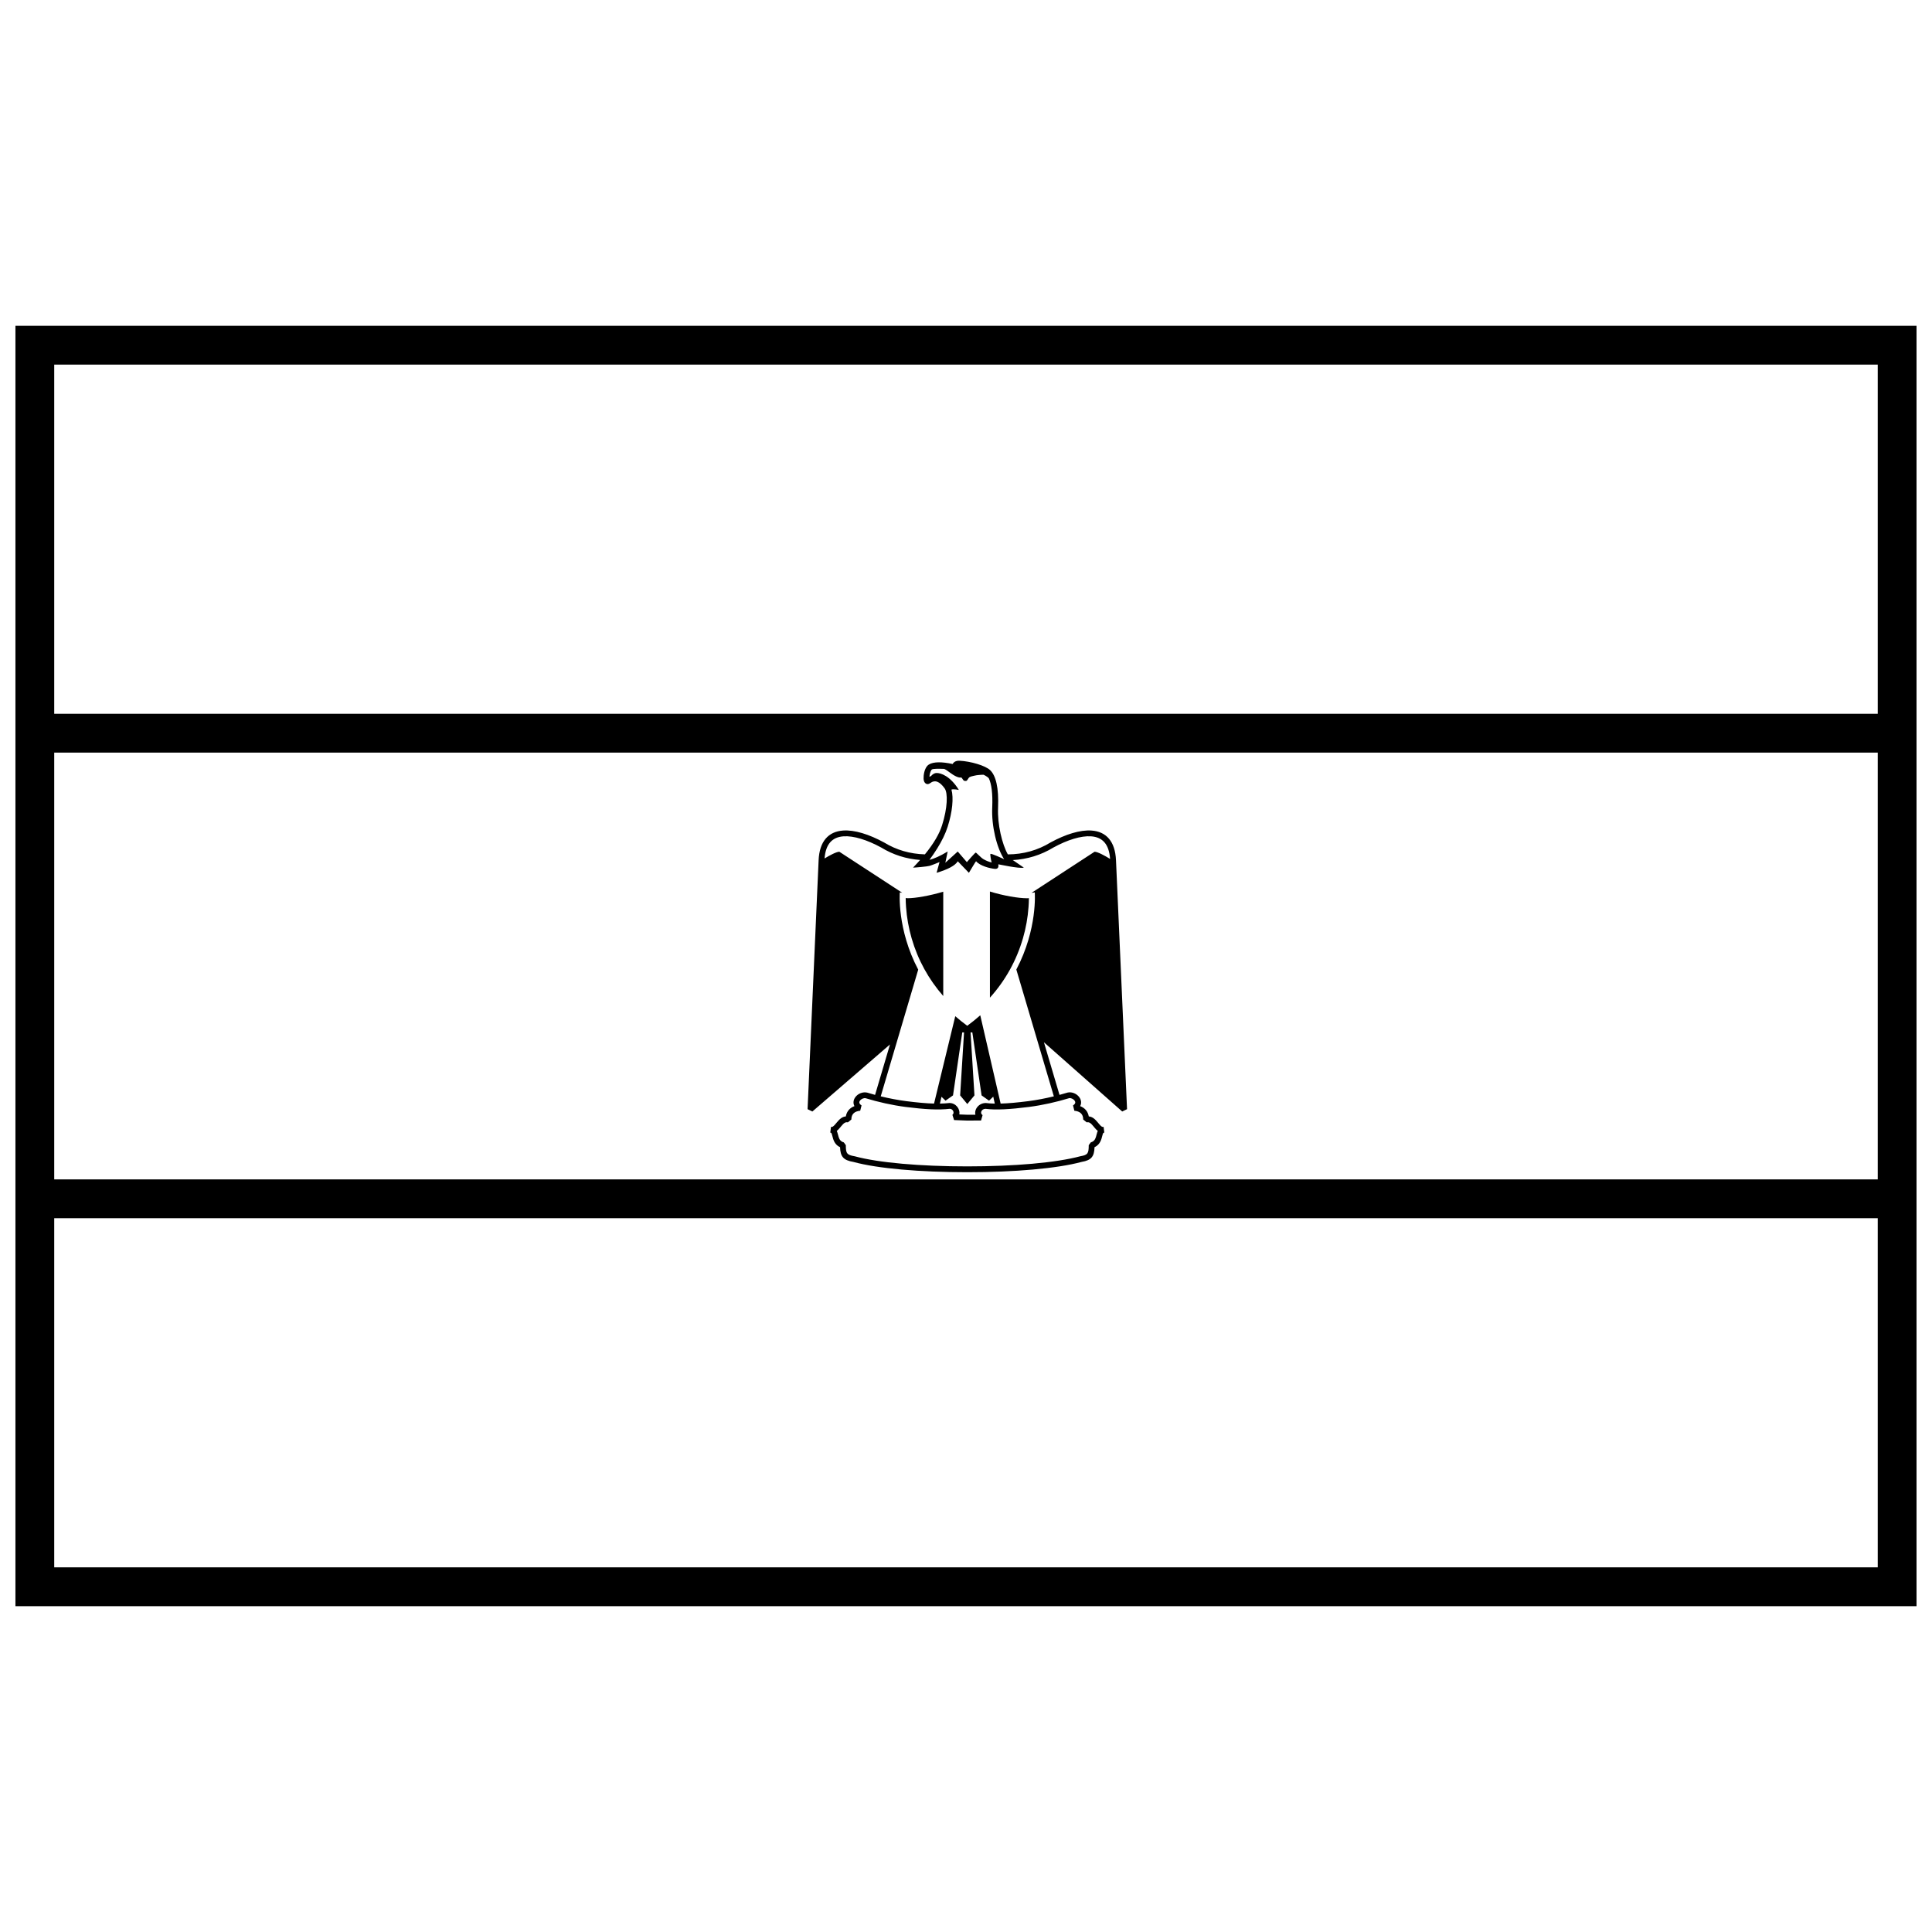 <?xml version="1.0" encoding="UTF-8"?>
<!-- Uploaded to: SVG Find, www.svgrepo.com, Generator: SVG Find Mixer Tools -->
<svg width="800px" height="800px" version="1.1" viewBox="144 144 512 512" xmlns="http://www.w3.org/2000/svg">
 <defs>
  <clipPath id="a">
   <path d="m148.09 230h503.81v340h-503.81z"/>
  </clipPath>
 </defs>
 <g clip-path="url(#a)">
  <path d="m651.9 230.35v339.3h-503.81v-339.3zm-493.53 10.281v92.539h483.25v-92.539zm0 102.82v113.1h483.25v-113.1zm0 123.38v92.535h483.25v-92.535z"/>
 </g>
 <path d="m423.28 434.54-9.941-33.598c5.664-10.73 4.887-20.449 4.887-20.449-0.289 0.059-0.574 0.098-0.859 0.121l16.699-10.891c0.816 0 2.727 1.039 4.117 1.902-0.277-3.941-2.019-5.773-5.023-5.988-2.684-0.191-6.285 0.945-9.953 2.941-3.352 2.047-6.992 3.144-10.844 3.356 0.059 0.031 0.117 0.062 0.176 0.086l2.789 1.91c-1.277 0.332-6.766-0.918-6.758-0.879 0.109 0.66-0.027 1.262-0.891 1.211-1.398-0.121-3.965-0.797-5.004-2.023-0.273 0.246-1.758 2.883-1.906 3.066l-2.945-3.055c-0.68 1.121-2.555 2.137-5.617 3.055l0.777-2.852c-0.156 0.074-1.953 0.82-2.648 1.012-0.684 0.184-3.793 0.465-4.371 0.465 0.664-0.691 1.293-1.367 1.879-2.031-3.703-0.273-7.148-1.359-10.324-3.301-3.707-2.016-7.305-3.152-9.988-2.961-2.973 0.215-4.711 2.012-5.016 5.867 1.367-0.836 3.141-1.781 3.922-1.781l16.668 10.871c-0.219-0.023-0.438-0.059-0.648-0.102 0 0-0.789 9.734 4.879 20.473l-9.934 33.574c2.231 0.547 4.559 0.992 6.777 1.277 2.879 0.367 5.277 0.59 7.352 0.645l5.625-23.156c0.988 0.863 2.047 1.711 3.172 2.539 1.234-0.906 2.383-1.832 3.453-2.781l5.398 23.398c2.039-0.055 4.441-0.277 7.328-0.645 2.211-0.285 4.531-0.73 6.773-1.277zm-47.375-0.383 3.953-13.367-20.57 17.77-1.273-0.617 2.926-65.957c0.215-4.992 2.562-7.606 6.481-7.883 3.039-0.219 6.894 1 10.867 3.16 3.277 2 6.856 3.035 10.816 3.152 2.344-2.875 3.867-5.473 4.574-7.793 1.402-4.414 1.57-8.441 0.652-9.707-1.312-1.812-2.547-2.352-3.848-1.363-0.695 0.531-1.414 0.133-1.629-0.602-0.109-0.371-0.125-0.875-0.066-1.426 0.137-1.262 0.59-2.422 1.355-2.906 1.23-0.781 3.496-0.758 6.32-0.148 0.305-0.59 0.949-0.91 1.848-0.867 2.922 0.152 6.797 1.27 8.086 2.496 1.504 1.434 2.324 4.613 2.098 9.977-0.203 4.367 1.078 9.691 2.594 12.348 4.109-0.027 7.891-1.07 11.344-3.18 3.941-2.141 7.797-3.359 10.836-3.141 3.918 0.277 6.266 2.891 6.481 7.883l2.926 65.957-1.281 0.613-20.742-18.34 4.125 13.941c0.738-0.195 1.461-0.406 2.164-0.621 1.148-0.246 2.441 0.312 3.113 1.281 0.516 0.738 0.586 1.578 0.199 2.32 1.223 0.465 2.047 1.387 2.285 2.727 0.906 0.066 1.594 0.625 2.461 1.684 0.121 0.145 0.121 0.145 0.238 0.285 0.594 0.719 0.871 0.895 1.23 0.805l0.184 1.52c-0.281 0-0.34 0.082-0.531 0.832-0.094 0.371-0.145 0.574-0.219 0.797-0.328 1.035-0.883 1.777-1.84 2.227-0.082 2.445-0.801 3.457-3.406 3.902-6.535 1.758-17.766 2.731-30.316 2.731-12.559 0-23.777-0.977-30.156-2.715-2.731-0.457-3.477-1.469-3.559-3.918-0.961-0.449-1.512-1.191-1.844-2.227-0.074-0.223-0.125-0.426-0.219-0.797-0.191-0.75-0.25-0.832-0.531-0.832l0.188-1.52c0.355 0.09 0.633-0.086 1.227-0.805 0.117-0.137 0.117-0.137 0.238-0.285 0.867-1.059 1.555-1.617 2.465-1.684 0.234-1.34 1.059-2.266 2.285-2.731-0.387-0.742-0.316-1.578 0.199-2.316 0.672-0.969 1.965-1.531 3.176-1.266 0.68 0.211 1.383 0.41 2.098 0.605zm17.18 2.312c0.898-0.016 1.734-0.07 2.527-0.164 1.691 0 2.91 1.598 2.606 3.031 0.777 0.027 1.465 0.055 2.121 0.082 0.73 0 1.449 0 2.152-0.004-0.355-1.453 0.91-3.109 2.766-3.106 0.73 0.094 1.516 0.145 2.371 0.16l-0.406-1.844-1.113 1.062-1.98-1.395-2.449-16.691h-0.473l1.031 16.691-1.895 2.293-1.895-2.293 1.031-16.691h-0.473l-2.449 16.691-1.98 1.395-1.074-1.027zm12.984-86.168c-0.094-0.203-0.625-0.598-1.406-0.988-0.27-0.008-0.488 0.004-0.605 0.016-0.633 0.07-1.035 0.047-1.879 0.246-0.402 0.09-1.012 0.203-1.344 0.449-0.258 0.203-0.469 0.941-0.867 0.941-0.637 0-0.59-0.156-0.754-0.336-0.211-0.246-0.328-0.605-0.539-0.582-0.66 0.113-1.719-0.383-3.059-1.391-0.555-0.418-0.969-0.703-1.391-0.887-1.598-0.066-2.941-0.051-3.254 0.148-0.258 0.16-0.562 0.934-0.648 1.77-0.008 0.055-0.012 0.109-0.016 0.16 0.141-0.07 0.285-0.129 0.426-0.18 0.344-0.414 0.816-0.781 1.422-0.809 1.129-0.066 3.695 0.805 5.949 4.481 0 0-1.434-0.309-1.961-0.086 0.613 2.191 0.258 5.883-0.996 9.832-0.582 1.844-1.543 3.789-2.777 5.773-0.707 1.137-1.418 2.156-2.051 3 1.227-0.273 2.836-1.008 4.828-2.199l-0.621 2.981c0.059-0.035 1.156-1.031 3.285-2.981l2.418 2.816c0.027-0.031 2.176-2.531 2.352-2.527 0.176 0.008 1.363 1.352 2.047 1.746 0.684 0.395 1.414 0.695 2.184 0.871l-0.027-0.07c-0.113-0.293-0.438-2.102-0.305-2.195 0.281-0.195 3.508 1.375 3.633 1.398-1.961-2.953-3.387-8.816-3.16-13.691 0.16-3.754-0.207-6.254-0.883-7.707zm27.98 92.516c-0.121-0.148-0.121-0.148-0.242-0.293-0.785-0.957-1.18-1.215-1.82-1.086l-0.926-0.754c0-1.43-0.816-2.176-2.348-2.328l-0.348-1.41c0.645-0.422 0.723-0.82 0.422-1.25-0.328-0.473-1.004-0.766-1.457-0.668-3.293 1.012-7.086 1.863-10.629 2.32-5.102 0.648-8.73 0.855-11.539 0.5-1.043 0-1.578 1.16-0.77 1.668l-0.402 1.426c-1.18 0.012-2.394 0.02-3.684 0.02-1.035-0.043-2.113-0.086-3.469-0.133l-0.441-1.387c0.672-0.508 0.133-1.594-0.691-1.602-2.981 0.363-6.621 0.156-11.723-0.492-3.539-0.457-7.336-1.309-10.566-2.305-0.516-0.113-1.191 0.18-1.52 0.652-0.301 0.43-0.223 0.828 0.422 1.25l-0.352 1.41c-1.531 0.148-2.348 0.898-2.348 2.328l-0.926 0.754c-0.641-0.129-1.035 0.129-1.82 1.086-0.121 0.145-0.121 0.145-0.242 0.293-0.309 0.371-0.59 0.672-0.871 0.895 0.113 0.254 0.207 0.551 0.293 0.895 0.094 0.371 0.137 0.531 0.195 0.711 0.246 0.77 0.602 1.188 1.371 1.43l0.535 0.734c0 2.168 0.242 2.586 2.359 2.945 6.289 1.711 17.391 2.676 29.824 2.676 12.43 0 23.539-0.965 29.988-2.691 1.965-0.34 2.199-0.762 2.199-2.93l0.539-0.734c0.766-0.242 1.121-0.66 1.367-1.43 0.059-0.18 0.102-0.34 0.195-0.711 0.086-0.344 0.184-0.641 0.293-0.895-0.281-0.223-0.562-0.523-0.871-0.895z"/>
 <path d="m393.97 380.31c-3.523 1.055-7.336 1.73-9.449 1.73-0.168 0-0.336-0.023-0.504-0.051-0.008 0.793 0.043 1.625 0.094 2.371 0.195 2.801 0.699 5.598 1.48 8.301 1.66 5.727 4.504 10.871 8.379 15.297z"/>
 <path d="m406.34 380.26v28.133c4.074-4.527 7.035-9.828 8.754-15.746 0.781-2.703 1.285-5.5 1.48-8.301 0.051-0.73 0.098-1.539 0.094-2.32-0.168 0.012-0.336 0.02-0.508 0.02-2.238 0-6.25-0.668-9.82-1.785z"/>
</svg>